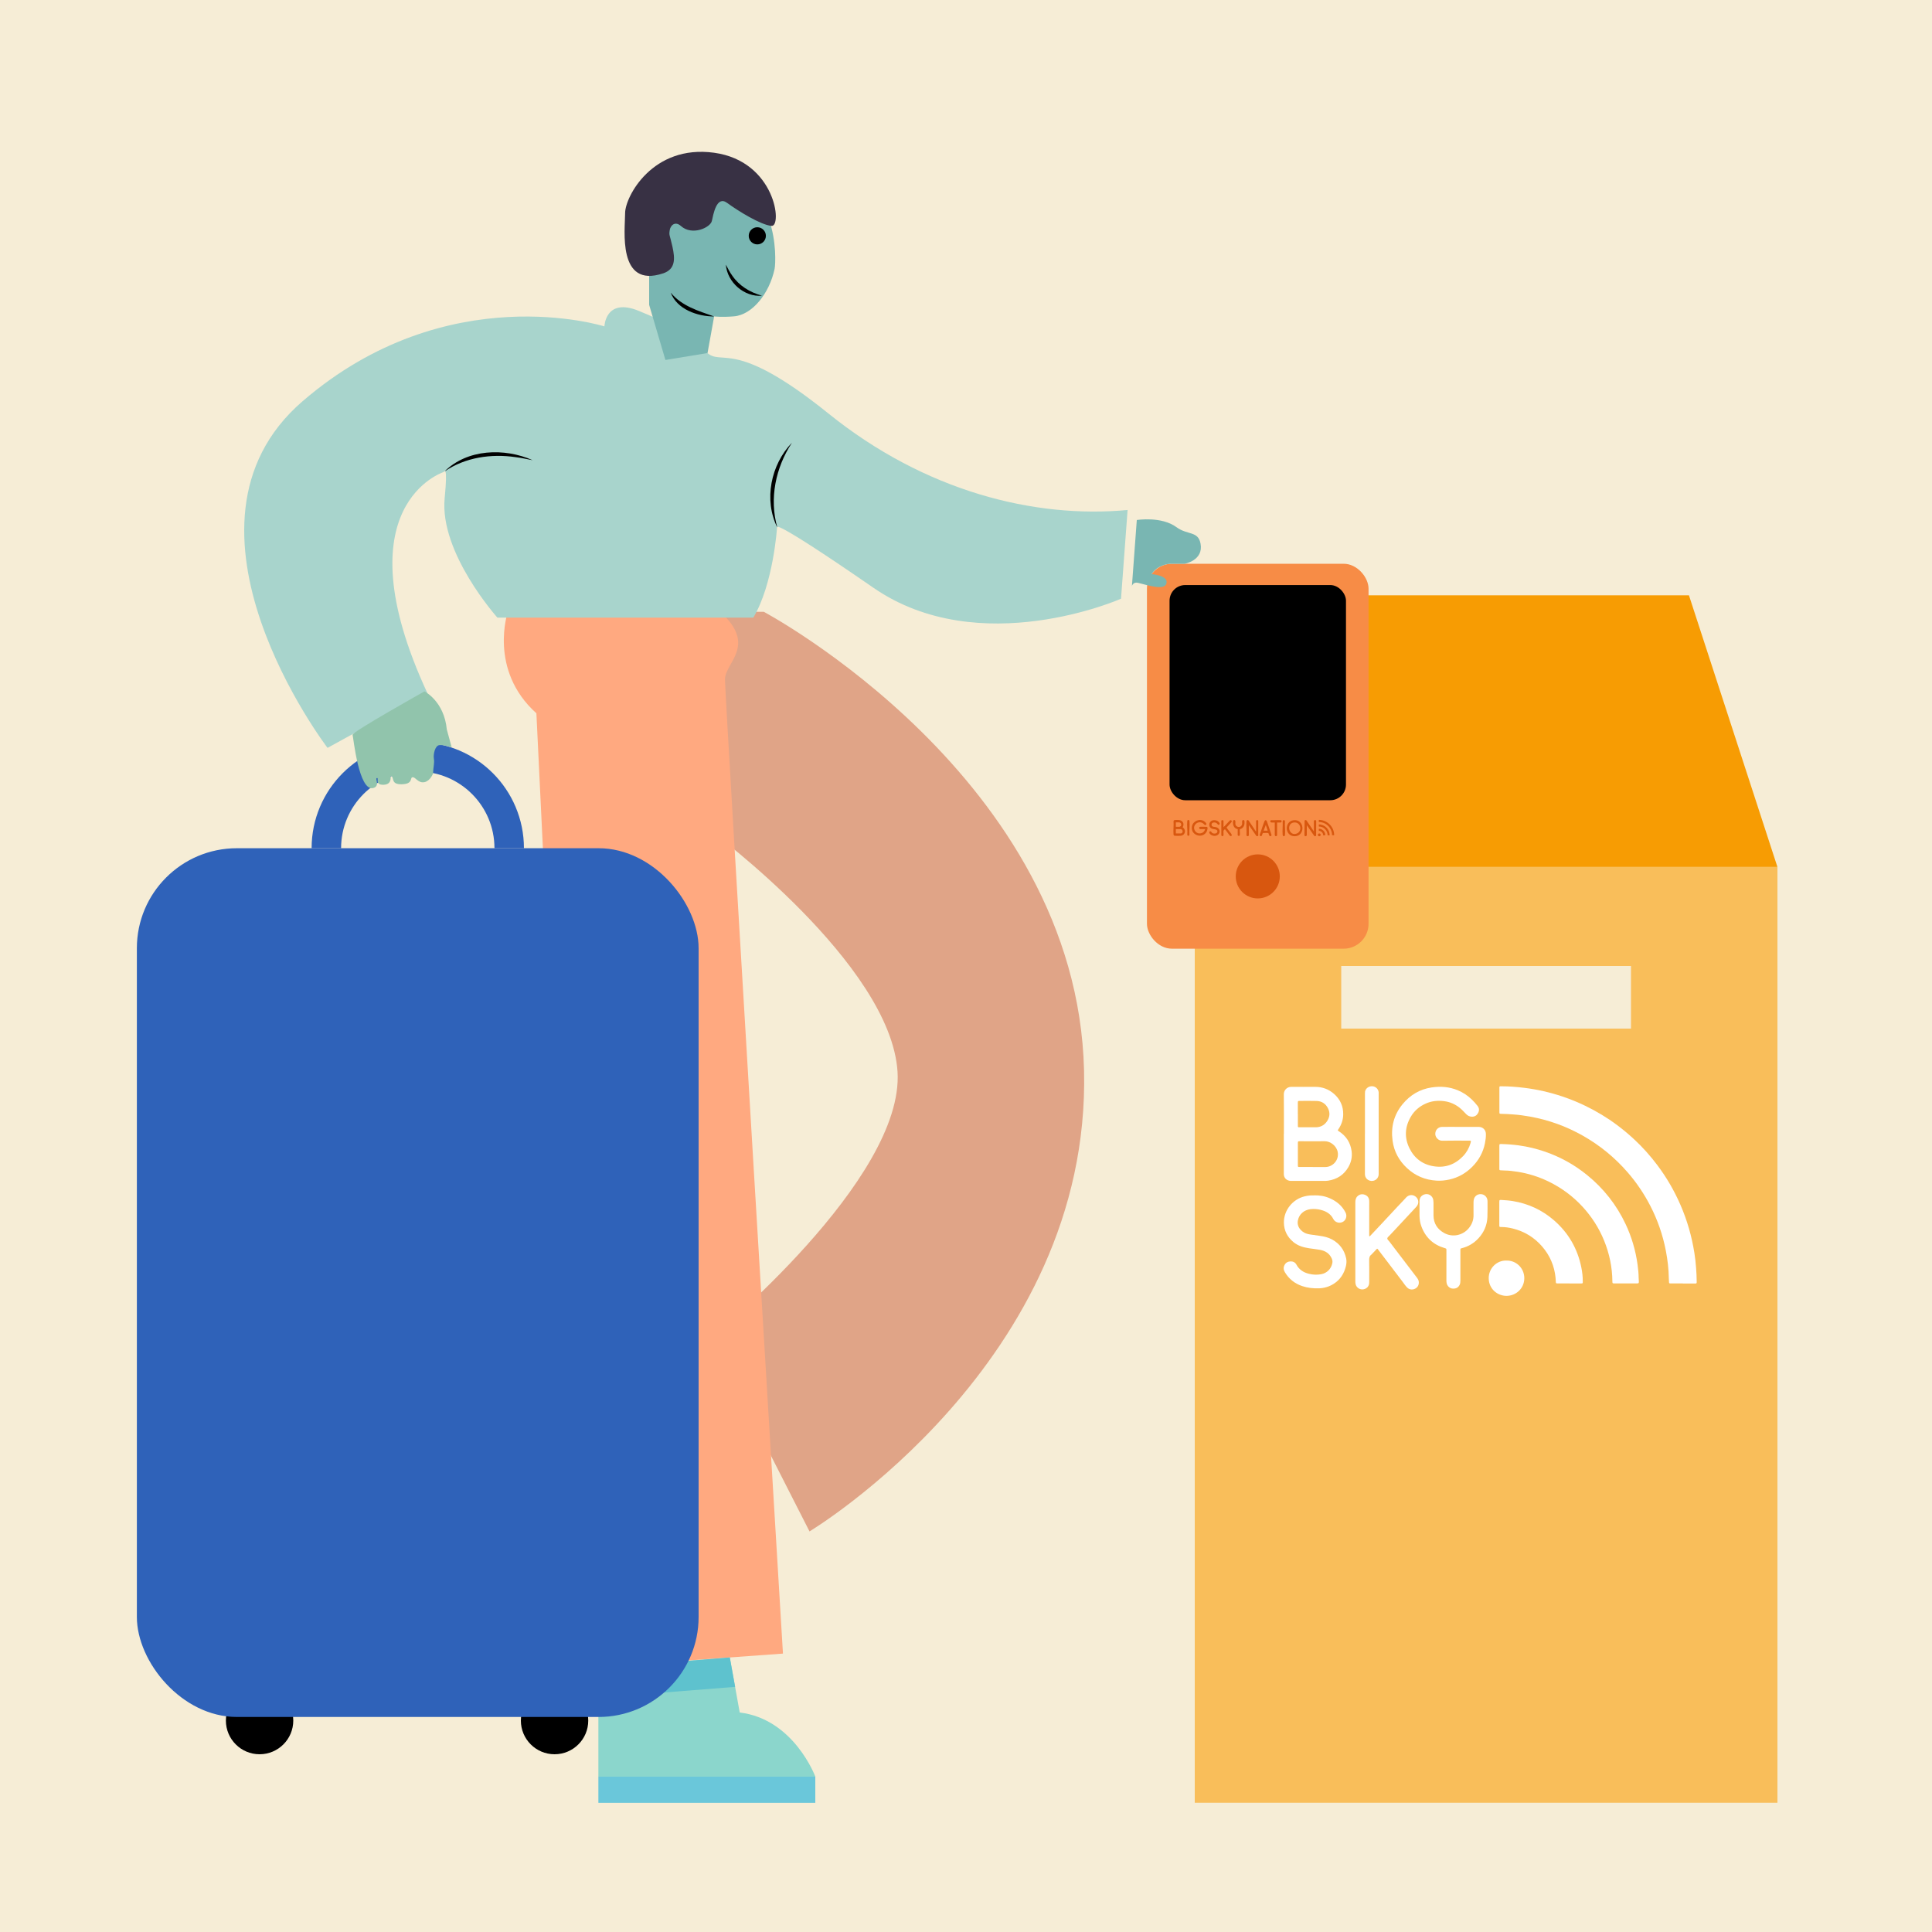 <?xml version="1.0" encoding="UTF-8"?>
<svg id="Layer_1" data-name="Layer 1" xmlns="http://www.w3.org/2000/svg" viewBox="0 0 500 500">
  <defs>
    <style>
      .cls-1 {
        fill: #f6edd6;
      }

      .cls-2 {
        fill: #d8570f;
      }

      .cls-3 {
        fill: #f9be5a;
      }

      .cls-4 {
        fill: #f78c46;
      }

      .cls-5 {
        fill: #ffa980;
      }

      .cls-6 {
        fill: #fff;
      }

      .cls-7 {
        fill: #8bd6cc;
      }

      .cls-8 {
        fill: #e0a487;
      }

      .cls-9 {
        fill: #f79c03;
      }

      .cls-10 {
        fill: #6ac7da;
      }

      .cls-11 {
        fill: #2f62b9;
      }

      .cls-12 {
        fill: #91c4ac;
      }

      .cls-13 {
        fill: none;
        stroke: #2f62b9;
        stroke-miterlimit: 10;
        stroke-width: 7.63px;
      }

      .cls-14 {
        fill: #a8d4cc;
      }

      .cls-15 {
        fill: #79b6b2;
      }

      .cls-16 {
        fill: #383144;
      }

      .cls-17 {
        fill: #5ec2ce;
      }
    </style>
  </defs>
  <rect class="cls-1" width="500" height="500"/>
  <polygon class="cls-9" points="309.2 224.38 341.4 154.07 437.1 154.07 460 224.38 309.2 224.38"/>
  <path class="cls-3" d="M309.2,224.38v242.17h150.8v-242.17h-150.8ZM422.1,266.2h-74.99v-16.2h74.99v16.2Z"/>
  <g>
    <path class="cls-8" d="M183.99,346.23l25.51,50.1s72.87-43.72,71.05-119.33-82.89-118.67-82.89-118.67h-11.3l-2.37,56.73s46.49,34.36,48.29,62.27c1.8,27.91-48.29,68.9-48.29,68.9Z"/>
    <path class="cls-5" d="M131.43,158.33s-5.13,15.01,7.39,26.27l11.89,247.1,51.92-3.75s-15.01-247.73-15.01-252.11,8.47-8.78-1.25-17.52h-54.93Z"/>
    <g>
      <path class="cls-7" d="M154.86,431.71v28.07h56.14s-5.53-14.89-19.56-16.59l-2.57-14.24-34.01,2.76Z"/>
      <rect class="cls-10" x="154.86" y="459.77" width="56.14" height="6.8"/>
      <polygon class="cls-17" points="188.87 428.95 154.86 431.71 154.86 439.36 190.25 436.56 188.87 428.95"/>
    </g>
    <path class="cls-13" d="M84.46,219.52c0-13.07,10.59-23.66,23.66-23.66s23.66,10.59,23.66,23.66"/>
    <path class="cls-14" d="M114.88,122.14s-26.89,8.44-4.29,57.21l-25.82,14.2s-43.89-57.45-6.45-89.72c37.44-32.27,78.1-19.36,78.1-19.36,0,0,.24-7.55,8.89-4.02,8.64,3.53,13.27,6.45,17.41,10.59,4.14,4.14,6.76-4.12,31.71,16s53.3,27.21,77.39,24.95l-1.7,22.96s-36.57,16.16-64.07-2.83-24.95-15.59-24.95-15.59c0,0-.94,14.6-6.14,23.31h-66.23s-15.04-16.76-13.65-30.93c.89-9.02-.2-6.78-.2-6.78Z"/>
    <path class="cls-12" d="M112.28,196.29c.21,1.25-.14,2.02-.21,3.9,0,0-.7,1.91-2.22,2.23-1.67.34-2.3-1.41-3.14-1.26-.64.12.25,1.77-2.81,1.81-2.59.03-1.95-1.46-2.48-2.01-.79-.83.55,1.98-2.04,2.13-2.59.15-1.15-1.9-1.86-1.73-.5.12.9,2.09-.93,2.58-3.74.99-5.13-13.06-5.34-13.77s18.6-11.24,18.6-11.24c0,0,5.09,2.52,5.78,9.84l1.26,4.63s-1.9-.66-3.13-.57-1.65,2.49-1.48,3.47Z"/>
    <path class="cls-15" d="M168,78.93v-7.18s-1.68-24.3,15.99-25.21,16.94,20.81,16.48,23.03c-1.33,6.34-5.76,11.9-10.51,12.3-3.15.27-5.14.02-5.14.02l-1.71,9.48-10.9,1.79-4.2-14.23Z"/>
    <path d="M115.02,122.04c5.88-5.88,15.54-6.18,22.83-2.94-1.43-.26-2.97-.63-4.42-.79-6.31-.93-13.07.05-18.41,3.72h0Z"/>
    <path d="M204.96,114.57c-4.24,6.46-5.91,14.46-3.79,21.96-3.56-7.14-1.68-16.3,3.79-21.96h0Z"/>
    <circle cx="195.99" cy="61.03" r="2.22"/>
    <path d="M197.21,76.53c-4.61.4-9-3.47-9.36-8.04.53.99,1,1.95,1.63,2.81,1.83,2.68,4.56,4.34,7.73,5.23h0Z"/>
    <path d="M184.82,81.9c-4.31,0-9.61-1.82-11.24-6.17,2.82,3.47,7.17,4.74,11.24,6.17h0Z"/>
    <path class="cls-16" d="M171.59,70.76c3.22-1.08,3.15-3.72,2.43-6.96s-.91-2.78-.7-4.21c.18-1.25,1.39-2.46,2.9-1.1,2.89,2.59,7.59.42,8-1.28.4-1.7,1.21-6.72,3.96-4.7s8.66,5.7,11.49,5.95,1.09-16.73-14.85-18.93c-15.94-2.2-23.04,11.4-23.04,15.61s-2.08,19.58,9.81,15.61Z"/>
    <circle cx="67.18" cy="445.28" r="8.72"/>
    <circle cx="143.52" cy="445.28" r="8.72"/>
    <rect class="cls-11" x="35.42" y="219.52" width="145.38" height="224.83" rx="25.88" ry="25.88"/>
    <g>
      <rect class="cls-4" x="296.83" y="145.9" width="57.35" height="99.62" rx="6.45" ry="6.45"/>
      <rect x="302.68" y="151.41" width="45.66" height="55.69" rx="4.06" ry="4.06"/>
      <circle class="cls-2" cx="325.51" cy="226.81" r="5.7"/>
      <g>
        <path class="cls-2" d="M306.34,215.96c-.18.17-.48.31-.73.33-.37.04-1.24.04-1.6,0-.22-.03-.28-.13-.3-.34-.1-1.08.08-2.3,0-3.4,0-.08.04-.21.11-.26.16-.11,1-.1,1.23-.08,1.04.08,1.56.98,1.02,1.89.63.41.83,1.29.26,1.85ZM304.31,213.98h.94c.06,0,.27-.15.32-.2.19-.22.19-.56-.02-.78-.05-.05-.3-.18-.34-.18h-.9v1.16ZM304.31,215.69h1.38s.18-.1.2-.12c.28-.24.23-.72-.09-.91-.03-.02-.18-.09-.19-.09h-1.3v1.12Z"/>
        <path class="cls-2" d="M311.87,214.57h-1.26c-.27,0-.45-.56.04-.6.53-.05,1.16.02,1.7.02.32.1.09.9-.02,1.14-1.04,2.12-4.32,1.06-3.85-1.29.28-1.39,2.01-2.1,3.18-1.28.23.17.87.72.36.94-.24.1-.45-.24-.61-.37-1.27-.99-2.99.46-2.17,1.85.66,1.12,2.39.86,2.63-.41Z"/>
        <path class="cls-2" d="M338.19,216.15c-.06.32-.5.36-.6.04l.04-3.83c.13-.15.3-.18.46-.06l1.94,2.87v-2.69s.08-.16.09-.17c.17-.17.47-.08.51.17l-.02,3.77c-.13.19-.32.23-.5.06-.61-.88-1.21-1.77-1.83-2.64-.05-.06-.02-.16-.1-.13-.06,0,.02.05.02.06v2.55Z"/>
        <path class="cls-2" d="M323.19,216.19c-.06.3-.54.3-.6-.04.08-1.14-.11-2.43,0-3.55.03-.33.24-.5.52-.28.66.91,1.24,1.88,1.87,2.8.02.04,0,.07.09.05v-2.77s.14-.13.17-.15c.17-.07.33.03.39.19,0,1.16,0,2.32,0,3.47,0,.14.07.24-.02.37-.1.15-.35.17-.47.04l-1.94-2.79v2.65Z"/>
        <path class="cls-2" d="M334.82,212.27c2.81-.31,3.06,4.01.35,4.14s-2.9-3.86-.35-4.14ZM334.78,212.87c-1.95.3-1.24,3.63.82,2.85,1.56-.59,1.05-3.14-.82-2.85Z"/>
        <path class="cls-2" d="M316.63,214.1l1.66-1.76c.32-.25.65.14.4.44l-1.26,1.38c0,.1,1.08,1.41,1.23,1.64.24.39.11.69-.35.51l-1.3-1.73-.37.39c-.05.37.04.79,0,1.15-.05.39-.58.34-.56-.04v-3.63c.06-.32.56-.18.56-.04v1.7Z"/>
        <path class="cls-2" d="M328.98,216.32c-.18.19-.43.05-.53-.15-.06-.13-.12-.47-.2-.56s-1.19-.02-1.39-.03c-.14.05-.24.64-.36.75-.25.22-.58-.07-.48-.36.46-1.11.76-2.34,1.23-3.44.14-.33.39-.38.59-.05l1.23,3.6c0,.06-.04.19-.09.24ZM328.07,214.97l-.48-1.48-.56,1.48h1.04Z"/>
        <path class="cls-2" d="M314.06,212.27c.31-.03.72.03,1,.18.26.14.83.66.49.94-.28.24-.46-.16-.62-.3-.48-.43-1.54-.3-1.37.49.09.46.77.4,1.12.48.87.2,1.29,1.13.67,1.84-.56.65-1.76.51-2.26-.14-.14-.18-.25-.52.05-.59.35-.08.32.16.5.33.36.34,1.27.34,1.41-.22.17-.7-.85-.65-1.25-.77-1.28-.38-1.03-2.1.27-2.24Z"/>
        <path class="cls-2" d="M320.31,214.58c-.98-.16-1.3-1.12-1.2-2.02.03-.27.23-.45.48-.28.22.15.09.76.13,1.03.13.76,1.2.99,1.61.31.24-.39.09-.7.14-1.1s.55-.4.6,0c.09.77-.08,1.53-.79,1.93-.09.05-.38.12-.41.19-.05.45.05.99,0,1.43-.04.32-.39.35-.55.11v-1.61Z"/>
        <path class="cls-2" d="M330.51,212.86v3.33c0,.16-.32.28-.48.16-.02-.02-.12-.19-.12-.2v-3.29h-.86c-.33,0-.42-.52-.11-.59.79.04,1.7-.08,2.47-.01.46.04.28.6,0,.6h-.9Z"/>
        <path class="cls-2" d="M341.31,212.18c2.16,0,4,1.83,3.96,3.99l-.54-.04c0-1.85-1.55-3.41-3.42-3.39v-.56Z"/>
        <path class="cls-2" d="M332.14,212.27c.19-.06.41.03.41.25-.1,1.13.13,2.48,0,3.59-.05.4-.56.43-.6-.08-.1-1.1.08-2.36,0-3.47,0-.1.09-.26.19-.29Z"/>
        <path class="cls-2" d="M307.42,212.23c.21-.07.39.03.41.25.13,1.09-.1,2.43,0,3.55-.01.35-.55.36-.56,0,.1-1.12-.13-2.46,0-3.55.01-.09.05-.22.15-.25Z"/>
        <path class="cls-2" d="M341.31,213.34c.51.04.96.15,1.41.41.86.5,1.39,1.43,1.39,2.43h-.52c0-1.22-1.03-2.32-2.28-2.27v-.56Z"/>
        <path class="cls-2" d="M342.43,216.17c.01-.64-.48-1.13-1.12-1.16v-.52c.71-.03,1.37.48,1.59,1.15.18.57.1.56-.47.53Z"/>
        <path class="cls-2" d="M341.38,215.7c.38-.06.58.48.22.67-.52.27-.76-.58-.22-.67Z"/>
      </g>
    </g>
    <path class="cls-15" d="M294.21,134.58s6.35-1.03,10.27,1.86c2.84,2.09,5.6.92,6.22,4.25.82,4.39-4.16,5.22-4.16,5.22h-3.86s-3.18.24-4.63,2.68c0,0,4.24.29,3.85,2.29-.38,2-4.39.7-7.39-.04-1.25-.31-1.57.81-1.57.81l1.26-17.05Z"/>
  </g>
  <g>
    <path class="cls-6" d="M435.49,332.15c-.97,0-1.93,0-2.9,0-.11,0-.22,0-.33,0-.26-.02-.3-.06-.32-.32-.02-.33-.05-.65-.05-.98-.03-2.43-.32-4.83-.78-7.21-.78-4.03-2.11-7.88-3.99-11.53-1.61-3.13-3.57-6.04-5.88-8.7-3.34-3.85-7.23-7.03-11.66-9.53-4.22-2.38-8.71-4.01-13.48-4.88-1.5-.27-3-.49-4.53-.59-1.02-.07-2.03-.14-3.05-.15-.45,0-.48-.03-.48-.49,0-2.05,0-4.11,0-6.16,0-.08,0-.16,0-.24,0-.14.08-.23.23-.24.09,0,.19,0,.29,0,1.96,0,3.91.15,5.86.39,3.39.41,6.7,1.17,9.93,2.25,2.03.68,4,1.49,5.93,2.42,2.91,1.41,5.67,3.07,8.26,5.01,1.53,1.14,2.98,2.36,4.38,3.66,2.2,2.04,4.19,4.27,5.99,6.67,2.4,3.19,4.39,6.61,5.98,10.27,1.74,3.99,2.93,8.13,3.61,12.42.21,1.32.36,2.64.45,3.97.08,1.13.15,2.25.15,3.38,0,.11,0,.22,0,.33,0,.16-.09.25-.25.27-.12,0-.24,0-.37,0-.99,0-1.99,0-2.98,0Z"/>
    <path class="cls-6" d="M420.71,332.15c-.97,0-1.93,0-2.9,0-.49,0-.53-.04-.53-.54-.03-3.66-.77-7.18-2.15-10.57-1.32-3.24-3.19-6.15-5.56-8.73-2.52-2.74-5.45-4.9-8.79-6.53-2.54-1.23-5.2-2.07-7.99-2.52-1.17-.19-2.34-.32-3.53-.34-.31,0-.62-.04-.94-.05-.2,0-.3-.1-.29-.3,0-.1,0-.19,0-.29,0-1.88,0-3.75,0-5.63,0-.03,0-.05,0-.08,0-.48.02-.51.51-.5,1.52.04,3.04.15,4.55.36,2.33.32,4.59.87,6.81,1.64,3.97,1.38,7.59,3.39,10.85,6.04,4.28,3.48,7.61,7.71,9.96,12.7,1.57,3.33,2.59,6.83,3.09,10.48.15,1.13.27,2.27.28,3.41,0,.3.04.6.05.9,0,.51-.03.54-.56.55-.95,0-1.9,0-2.86,0Z"/>
    <path class="cls-6" d="M332.27,293.44c0-3.41.03-6.83-.02-10.24-.01-1.07.84-1.93,1.92-1.92,2.08.02,4.16,0,6.24,0,1.84,0,3.46.61,4.85,1.83,1.58,1.39,2.38,3.16,2.36,5.25,0,1.32-.39,2.55-1.1,3.66-.05.08-.11.16-.16.24-.19.3-.19.3.1.49,1.89,1.2,3.02,2.91,3.33,5.13.21,1.48-.09,2.88-.83,4.16-1.17,2.03-2.95,3.17-5.26,3.52-.35.05-.7.06-1.06.06-2.78,0-5.55,0-8.33,0-.23,0-.46,0-.69-.06-.85-.21-1.37-.85-1.37-1.73,0-2.2,0-4.41,0-6.61,0-1.26,0-2.53,0-3.79ZM339.75,302.02c1.1,0,2.2,0,3.3,0,1.75,0,3.55-1.68,3.15-3.87-.3-1.63-1.93-2.82-3.37-2.8-2.13.03-4.27,0-6.4,0-.54,0-.54,0-.54.55,0,1.86,0,3.72,0,5.58,0,.1,0,.19,0,.29,0,.14.08.23.23.24.11,0,.22,0,.33,0,1.1,0,2.2,0,3.3,0ZM335.89,288.32c0,.95,0,1.9,0,2.86,0,.11,0,.22,0,.33,0,.14.09.22.24.23.11,0,.22,0,.33,0,1.33,0,2.67,0,4,0,1.25,0,2.25-.5,2.95-1.52.72-1.05.87-2.2.29-3.36-.6-1.2-1.6-1.89-2.95-1.93-1.47-.05-2.94-.01-4.41-.01-.43,0-.45.02-.46.47,0,.98,0,1.96,0,2.94Z"/>
    <path class="cls-6" d="M378,291.64c1.48,0,2.97,0,4.45,0,.22,0,.44,0,.65.04.87.19,1.42.87,1.45,1.78.02.82-.09,1.63-.25,2.43-.47,2.35-1.58,4.35-3.26,6.05-1.66,1.68-3.62,2.8-5.93,3.32-1.09.24-2.2.36-3.32.29-2.93-.17-5.5-1.23-7.65-3.24-2.06-1.92-3.36-4.27-3.74-7.07-.48-3.51.31-6.71,2.58-9.47,1.96-2.38,4.45-3.88,7.52-4.34,2.34-.35,4.64-.17,6.84.76,1.33.56,2.51,1.35,3.55,2.35.54.52,1.04,1.07,1.5,1.67.45.58.48,1.2.14,1.83-.32.61-.82.95-1.54.96-.6,0-1.09-.21-1.5-.62-.58-.58-1.11-1.2-1.75-1.7-1.18-.93-2.51-1.51-4-1.7-1.64-.21-3.22-.06-4.75.62-1.67.74-2.99,1.88-3.9,3.46-1.52,2.63-1.66,5.36-.34,8.08,1.29,2.64,3.44,4.26,6.36,4.7,2.97.45,5.5-.49,7.56-2.66.9-.95,1.53-2.07,1.9-3.34.03-.1.06-.21.08-.32.05-.24,0-.3-.23-.32-.11,0-.22,0-.33,0-2.27,0-4.54-.03-6.82.02-.97.02-1.82-.84-1.82-1.76,0-1.01.73-1.8,1.76-1.82,1.59-.02,3.18,0,4.77,0h0Z"/>
    <path class="cls-6" d="M406.14,332.15c-.94,0-1.88,0-2.82,0-.11,0-.22,0-.33,0-.27-.02-.32-.07-.34-.35-.02-.37-.03-.73-.07-1.1-.3-3.06-1.45-5.75-3.45-8.08-2.04-2.37-4.59-3.93-7.62-4.68-.97-.24-1.95-.39-2.95-.39-.08,0-.16,0-.24,0-.19,0-.3-.1-.3-.31,0-.08,0-.16,0-.24,0-1.97,0-3.94,0-5.92,0-.52.05-.56.55-.53.98.06,1.95.12,2.92.28,4,.66,7.56,2.29,10.63,4.94,3.77,3.26,6.15,7.36,7.13,12.25.24,1.19.38,2.39.37,3.6,0,.1,0,.19,0,.29,0,.14-.08.23-.22.24-.12.01-.24.01-.37.01-.97,0-1.93,0-2.9,0Z"/>
    <path class="cls-6" d="M354.39,319.97c.17-.04.26-.17.36-.28.94-1,1.88-2,2.82-3,1.31-1.4,2.61-2.81,3.92-4.21.66-.71,1.33-1.4,1.99-2.1.16-.17.3-.35.46-.51.74-.76,1.83-.78,2.59-.04.68.66.7,1.72.04,2.46-.48.53-.98,1.06-1.47,1.58-1.04,1.11-2.07,2.23-3.11,3.34-.81.86-1.61,1.73-2.42,2.59-.2.22-.51.42-.54.69-.03.28.29.5.47.73,2.4,3.16,4.81,6.32,7.22,9.47.3.39.5.8.47,1.31-.04.74-.41,1.26-1.07,1.56-.67.3-1.43.17-1.93-.33-.46-.45-.81-.99-1.19-1.5-2.11-2.76-4.22-5.54-6.32-8.31-.03-.04-.07-.08-.1-.13-.1-.17-.21-.14-.32-.01-.39.42-.78.83-1.18,1.24-.05.05-.08.11-.14.15-.53.37-.61.88-.6,1.49.03,1.9.02,3.81.01,5.71,0,.92-.5,1.56-1.37,1.78-.93.24-1.92-.35-2.14-1.28-.06-.24-.08-.48-.08-.73,0-6.83,0-13.65,0-20.48,0-.6.11-1.17.58-1.6.56-.51,1.2-.61,1.9-.35.71.27,1.07.81,1.11,1.56.02.37,0,.73,0,1.1,0,2.53,0,5.06,0,7.59,0,.16-.03.32.05.49Z"/>
    <path class="cls-6" d="M339.96,309.36c1.49-.06,2.88.18,4.19.75,1.77.77,3.19,1.94,4.08,3.7.47.93.09,2-.73,2.42-.9.46-2,.12-2.45-.77-.7-1.37-1.91-2.03-3.34-2.37-.84-.2-1.69-.26-2.55-.16-1.67.2-3.02,1.33-3.29,3.03-.18,1.15.33,2.06,1.23,2.76.57.45,1.25.65,1.96.76.8.13,1.61.22,2.42.34,1.14.16,2.25.4,3.27.96,1.95,1.07,3.16,2.7,3.63,4.87.14.66.1,1.32-.05,1.98-.46,1.96-1.47,3.56-3.2,4.64-1.16.73-2.44,1.11-3.82,1.15-1.48.04-2.92-.11-4.33-.59-1.93-.66-3.43-1.85-4.47-3.61-.36-.61-.4-1.23-.06-1.86.32-.59.84-.88,1.49-.91.67-.03,1.24.22,1.57.83.71,1.32,1.84,2.04,3.25,2.38,1.04.26,2.1.3,3.15.11,1.51-.28,2.61-1.39,2.9-2.9.08-.4.01-.78-.15-1.15-.58-1.33-1.65-2-3.03-2.26-.95-.18-1.91-.26-2.86-.41-1.48-.23-2.9-.64-4.07-1.63-1.55-1.3-2.4-2.95-2.43-5-.04-3.19,2.26-6.09,5.44-6.82.76-.18,1.52-.26,2.25-.22Z"/>
    <path class="cls-6" d="M374.33,327.55c0-1.32,0-2.64,0-3.96,0-.46,0-.45-.44-.58-2.96-.87-4.98-2.74-6.04-5.64-.32-.87-.47-1.79-.48-2.72,0-1.26,0-2.53,0-3.79,0-.78.35-1.36,1.08-1.68,1.09-.47,2.28.19,2.48,1.35.04.23.06.46.06.69,0,1.1,0,2.2,0,3.3.01,2.09.99,3.61,2.79,4.6,2.15,1.18,4.83.6,6.37-1.3.8-.99,1.22-2.1,1.2-3.38-.02-1.1,0-2.2,0-3.3,0-.22.02-.43.06-.65.16-.88.89-1.47,1.8-1.45.86.01,1.6.65,1.73,1.5.02.11.03.22.03.32,0,1.37.03,2.75-.03,4.12-.09,2.1-.88,3.93-2.31,5.48-1.18,1.28-2.62,2.14-4.31,2.57-.36.09-.37.1-.37.51,0,2.65,0,5.3,0,7.95,0,.37-.04.73-.22,1.07-.37.71-1.02,1.02-1.92.91-.66-.08-1.26-.66-1.41-1.36-.05-.25-.08-.51-.07-.77,0-1.26,0-2.53,0-3.79Z"/>
    <path class="cls-6" d="M353.25,293.35c0-3.45,0-6.91,0-10.36,0-.18,0-.35.03-.53.19-.85,1.02-1.42,1.93-1.34.87.08,1.55.78,1.59,1.63,0,.12,0,.24,0,.37,0,6.83,0,13.65,0,20.48,0,.2.01.41-.03.61-.23,1.07-1.16,1.47-1.88,1.41-.97-.08-1.65-.81-1.65-1.75,0-3.51,0-7.02,0-10.52Z"/>
    <path class="cls-6" d="M389.88,326.24c2.4-.09,4.6,1.86,4.61,4.54,0,2.69-2.17,4.59-4.62,4.59-2.23,0-4.57-1.69-4.59-4.58-.01-2.6,2.12-4.64,4.59-4.56Z"/>
  </g>
</svg>